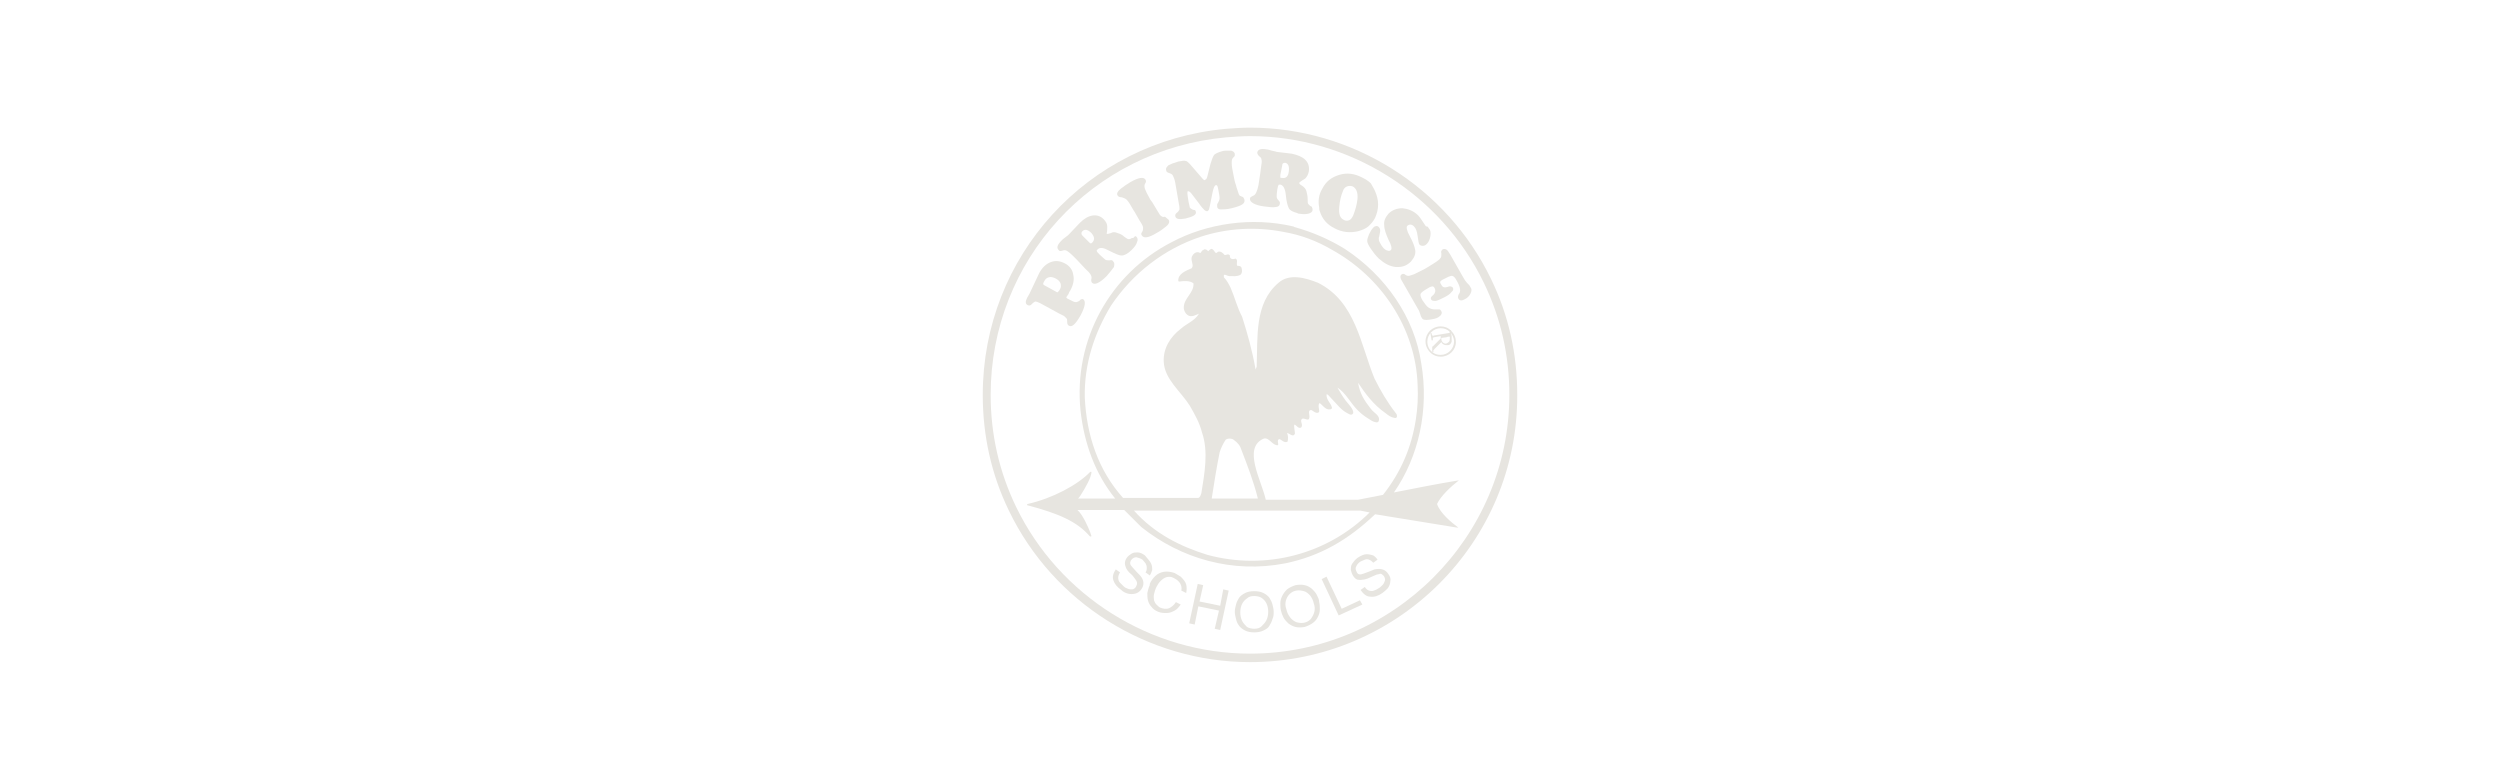 <?xml version="1.0" encoding="UTF-8"?>
<svg xmlns="http://www.w3.org/2000/svg" width="290" height="91" viewBox="0 0 290 91" fill="none">
  <g clip-path="url(#clip0_6516_192)">
    <path d="M170.646 33.432C170.716 33.572 170.716 33.783 170.575 34.065C170.434 34.346 170.223 34.557 169.941 34.697C169.589 34.908 169.307 34.908 169.166 34.627C169.096 34.486 169.096 34.276 169.307 33.994C169.448 33.713 169.378 33.221 168.955 32.518C168.814 32.237 168.673 32.096 168.532 32.026C168.391 31.956 168.25 32.026 168.039 32.096L167.334 32.448C167.194 32.518 167.053 32.659 167.053 32.729C167.053 32.799 167.123 32.94 167.264 33.151C167.405 33.362 167.616 33.362 167.898 33.291C168.18 33.151 168.391 33.221 168.532 33.362C168.603 33.502 168.603 33.713 168.391 33.854C168.25 34.065 167.969 34.276 167.546 34.486C167.123 34.697 166.841 34.838 166.559 34.908C166.278 34.908 166.066 34.908 165.996 34.697C165.925 34.557 165.996 34.416 166.278 34.205C166.489 33.994 166.559 33.713 166.419 33.432C166.348 33.291 166.278 33.221 166.137 33.221C166.066 33.221 165.855 33.291 165.644 33.432C165.15 33.713 164.869 33.924 164.798 34.065C164.728 34.205 164.798 34.486 165.009 34.838C165.291 35.26 165.503 35.541 165.714 35.681C165.925 35.822 166.207 35.892 166.419 35.892H166.982C167.053 35.892 167.123 35.963 167.194 36.103C167.264 36.244 167.264 36.314 167.194 36.455C167.123 36.595 167.053 36.666 166.841 36.806C166.63 36.947 166.278 37.017 165.784 37.087C165.291 37.158 165.009 37.087 164.939 36.876C164.869 36.806 164.798 36.666 164.728 36.384C164.657 36.173 164.587 35.963 164.516 35.892L162.544 32.448C162.403 32.167 162.403 31.956 162.614 31.815C162.755 31.745 162.896 31.745 163.037 31.886C163.248 32.026 163.389 32.026 163.6 31.956C163.812 31.886 164.094 31.815 164.305 31.675L165.291 31.183C166.348 30.55 166.912 30.198 167.053 29.988C167.194 29.847 167.194 29.706 167.194 29.636V29.355C167.123 29.214 167.194 29.074 167.334 28.933C167.475 28.863 167.616 28.863 167.757 28.933C167.898 29.003 168.039 29.214 168.25 29.566L169.448 31.675C169.659 32.026 169.8 32.307 169.941 32.518C170.082 32.729 170.223 32.87 170.434 33.081L170.646 33.432Z" fill="#E7E5E0"></path>
    <path d="M169.163 61.202H169.022L159.511 59.655C156.411 62.607 153.17 64.505 149.084 65.349C142.954 66.544 136.966 64.787 132.386 61.131L130.413 59.163H124.988C125.622 59.725 126.257 61.202 126.468 61.764L126.609 62.186C126.538 62.256 126.468 62.256 126.397 62.186C124.918 60.498 122.875 59.585 119.141 58.6C119.141 58.53 119.141 58.46 119.211 58.46C122.029 57.827 124.988 56.281 126.468 54.734H126.609C126.609 54.945 126.538 55.156 126.468 55.367C126.257 56 125.27 57.687 125.059 57.827H129.357C127.032 54.945 125.763 51.431 125.341 47.635C124.495 39.41 128.793 31.748 135.909 28.093C139.995 25.913 145.209 25.14 150 26.265C150 26.265 150.07 26.265 150.141 26.335C152.184 26.898 154.157 27.741 155.988 28.866C160.709 31.959 164.091 36.809 164.866 42.152C165.782 47.494 164.584 52.977 161.695 57.124C164.232 56.632 166.627 56.14 169.234 55.718C168.318 56.421 167.12 57.546 166.697 58.46C167.05 59.514 168.318 60.569 169.163 61.202ZM164.232 48.689C164.443 47.353 164.513 46.018 164.443 44.682C164.232 38.075 160.216 32.099 154.438 28.936C152.747 27.952 150.916 27.249 148.872 26.898C145.632 26.265 142.32 26.476 139.291 27.46C135.063 28.866 131.4 31.678 128.863 35.474C126.961 38.637 125.763 42.152 125.834 46.088C126.045 50.517 127.384 54.523 130.272 57.757H139.009C139.22 57.687 139.291 57.406 139.361 57.195C139.713 54.945 140.207 52.415 139.432 50.165C139.15 49.041 138.586 48.056 138.022 47.072C136.966 45.385 135.063 43.979 134.993 41.941C134.922 40.394 135.768 39.059 136.966 38.145C137.67 37.512 138.586 37.231 139.079 36.387C138.727 36.528 138.163 36.88 137.741 36.528C137.529 36.387 137.318 36.036 137.318 35.684C137.318 34.56 138.516 33.997 138.445 32.873C138.022 32.521 137.318 32.592 136.754 32.662L136.684 32.592C136.613 31.748 137.6 31.396 138.234 31.115C138.445 30.834 138.304 30.623 138.234 30.201C138.163 29.85 138.304 29.569 138.586 29.358C138.797 29.217 139.079 29.217 139.22 29.358C139.361 29.288 139.361 29.077 139.572 29.006C139.572 29.006 139.643 29.006 139.643 28.936C139.854 28.866 140.066 29.006 140.136 29.147C140.207 29.077 140.418 28.866 140.559 28.866C140.77 28.936 140.841 29.147 140.982 29.288C141.052 29.428 141.193 29.288 141.263 29.217C141.545 29.077 141.897 29.358 142.038 29.569C142.25 29.639 142.461 29.358 142.672 29.639C142.602 30.061 143.025 30.131 143.307 29.991C143.659 30.131 143.377 30.553 143.518 30.834C143.659 30.834 143.941 30.834 144.011 31.045C144.082 31.256 144.152 31.678 143.87 31.889C143.447 32.099 143.095 32.029 142.602 32.029C142.391 32.029 142.179 31.818 141.968 31.889V32.17C142.32 32.521 142.532 32.943 142.743 33.365C143.236 34.489 143.518 35.684 144.082 36.739C144.716 38.707 145.279 40.746 145.632 42.784V42.855C145.702 42.784 145.702 42.644 145.772 42.573C145.913 39.059 145.491 35.192 148.309 32.802C149.577 31.678 151.479 32.24 152.888 32.802C157.257 34.981 157.82 39.972 159.441 43.909C160.145 45.315 160.92 46.65 161.907 47.916C162.047 48.056 162.047 48.197 162.047 48.337C162.047 48.408 161.907 48.548 161.766 48.478C161.343 48.408 161.061 48.197 160.709 47.916C159.3 46.932 158.384 45.666 157.538 44.401C157.75 45.666 158.243 46.44 159.018 47.424C159.37 47.916 160.145 48.197 159.934 48.83C159.863 49.111 159.441 48.97 159.159 48.83C158.595 48.478 158.102 48.197 157.538 47.635C156.622 46.721 156.129 45.596 155.143 44.963C155.425 45.455 155.707 45.947 156.129 46.51C156.411 46.861 157.045 47.494 156.975 47.916C156.834 48.197 156.622 48.127 156.27 47.916C155.566 47.564 155.072 46.861 154.579 46.369C154.368 46.158 153.875 45.526 153.875 45.807C153.875 46.44 154.368 46.721 154.509 47.283C154.509 47.494 154.297 47.494 154.086 47.494C153.593 47.424 153.17 46.65 153.029 46.791C152.818 47.142 153.17 47.705 152.959 47.845C152.607 48.056 152.184 47.494 152.043 47.564C151.62 47.635 152.043 48.197 151.832 48.619C151.62 48.759 151.409 48.548 151.127 48.548C150.634 48.759 151.268 49.251 150.916 49.603C150.563 49.743 150.422 49.322 150.141 49.251C150.07 49.532 150.211 49.954 150.211 50.306C150 50.798 149.577 50.236 149.295 50.236C149.436 50.517 149.436 50.868 149.366 51.22C149.013 51.431 148.732 51.079 148.45 50.938C148.027 50.938 148.379 51.571 148.238 51.641C147.604 51.712 147.252 50.727 146.618 50.868C144.082 51.922 146.336 55.718 146.829 57.968H157.538L160.427 57.406C162.541 54.734 163.738 51.852 164.232 48.689ZM158.877 59.444L157.82 59.233H131.541C133.936 61.904 136.895 63.381 140.066 64.365C146.829 66.192 154.016 64.294 158.877 59.444ZM140.559 57.827H145.913C145.42 55.859 144.716 54.031 144.011 52.204C143.87 51.712 143.588 51.36 143.095 51.009C142.954 50.868 142.461 50.798 142.179 51.009C141.897 51.431 141.616 51.993 141.475 52.485C141.122 54.242 140.841 56 140.559 57.827Z" fill="#E7E5E0"></path>
    <path d="M165.784 26.544C165.925 26.684 165.995 26.966 165.925 27.387C165.854 27.809 165.714 28.09 165.502 28.301C165.361 28.442 165.22 28.512 165.079 28.512C164.939 28.512 164.798 28.512 164.657 28.372C164.586 28.301 164.516 27.95 164.445 27.387C164.375 26.825 164.234 26.474 164.023 26.263C163.882 26.122 163.741 26.052 163.6 26.052C163.459 26.052 163.318 26.122 163.248 26.192C163.107 26.333 163.177 26.755 163.529 27.387C163.882 28.02 164.093 28.582 164.164 29.004C164.234 29.426 164.093 29.848 163.67 30.34C163.248 30.762 162.754 30.972 162.191 30.972H161.909C161.204 30.902 160.57 30.551 159.936 29.988C159.584 29.637 159.302 29.285 159.02 28.864C158.739 28.442 158.598 28.161 158.598 27.95C158.598 27.739 158.668 27.528 158.809 27.177C158.95 26.895 159.091 26.614 159.302 26.403C159.373 26.333 159.443 26.263 159.514 26.263C159.654 26.192 159.795 26.192 159.936 26.333C160.077 26.474 160.148 26.684 160.077 26.966C160.007 27.247 160.007 27.458 159.936 27.598C159.936 27.739 159.936 27.95 160.077 28.161C160.218 28.442 160.359 28.653 160.5 28.793C160.641 28.934 160.852 29.074 160.993 29.074C161.134 29.145 161.275 29.074 161.345 29.004C161.486 28.864 161.416 28.442 161.064 27.809C160.782 27.177 160.57 26.614 160.57 26.122C160.5 25.63 160.711 25.208 161.064 24.787C161.486 24.365 162.05 24.154 162.684 24.154C163.318 24.224 163.952 24.435 164.516 24.997C164.657 25.138 164.798 25.349 164.939 25.56C165.079 25.771 165.22 25.982 165.361 26.192L165.432 26.263C165.502 26.263 165.573 26.263 165.643 26.333C165.714 26.474 165.784 26.544 165.784 26.544Z" fill="#E7E5E0"></path>
    <path d="M161.063 66.61C161.275 66.891 161.345 67.173 161.275 67.454C161.275 67.735 161.134 68.016 160.993 68.227C160.782 68.438 160.57 68.649 160.359 68.789C159.866 69.141 159.373 69.281 158.95 69.211C158.527 69.211 158.175 68.93 157.823 68.438L158.316 68.086C158.457 68.297 158.598 68.438 158.809 68.508C159.02 68.579 159.232 68.579 159.373 68.508C159.584 68.438 159.725 68.368 159.936 68.227C160.077 68.157 160.218 68.016 160.359 67.876C160.5 67.735 160.57 67.594 160.641 67.383C160.711 67.243 160.641 67.032 160.57 66.891C160.5 66.751 160.359 66.68 160.288 66.61C160.218 66.54 160.077 66.54 159.936 66.61C159.795 66.61 159.584 66.68 159.302 66.821C159.091 66.891 158.879 67.032 158.668 67.102C158.457 67.173 158.245 67.243 158.034 67.243C157.823 67.313 157.611 67.243 157.47 67.243C157.259 67.173 157.118 67.032 156.977 66.821C156.836 66.61 156.766 66.399 156.695 66.118C156.695 65.907 156.695 65.626 156.836 65.415C156.977 65.204 157.188 64.923 157.47 64.712C157.893 64.431 158.245 64.29 158.527 64.29C158.809 64.29 159.091 64.361 159.302 64.431C159.513 64.572 159.654 64.712 159.795 64.923L159.302 65.275C159.161 65.134 159.02 64.993 158.809 64.923C158.668 64.853 158.457 64.853 158.316 64.923C158.175 64.993 157.963 65.064 157.823 65.134C157.611 65.275 157.4 65.486 157.329 65.696C157.188 65.907 157.259 66.118 157.4 66.399C157.541 66.681 157.823 66.68 158.175 66.54C158.738 66.329 159.161 66.189 159.443 66.048C160.218 65.907 160.711 66.048 161.063 66.61Z" fill="#E7E5E0"></path>
    <path d="M159.509 22.182C159.72 22.674 159.861 23.167 159.861 23.729C159.861 24.291 159.72 24.783 159.509 25.275C159.297 25.697 159.016 25.978 158.734 26.259C158.381 26.541 158.029 26.681 157.536 26.822C156.62 27.033 155.704 26.962 154.788 26.47C153.943 26.049 153.379 25.416 153.097 24.502C153.027 24.362 153.027 24.221 153.027 24.08C152.886 23.377 152.956 22.604 153.379 21.901C153.802 21.058 154.436 20.566 155.352 20.285C156.268 20.003 157.113 20.144 157.959 20.566C158.381 20.776 158.734 20.987 159.016 21.269C159.156 21.55 159.368 21.831 159.509 22.182ZM157.466 23.096C157.536 22.323 157.325 21.831 156.902 21.62C156.691 21.55 156.479 21.55 156.268 21.62C156.056 21.69 155.845 21.901 155.775 22.182C155.563 22.674 155.422 23.237 155.352 24.01C155.281 24.783 155.422 25.275 155.845 25.486C156.056 25.627 156.268 25.627 156.479 25.557C156.691 25.486 156.831 25.275 156.972 24.994C157.184 24.432 157.395 23.799 157.466 23.096Z" fill="#E7E5E0"></path>
    <path d="M157.751 69.634L158.033 70.126L155.285 71.391L153.312 67.173L153.876 66.892L155.637 70.618L157.751 69.634Z" fill="#E7E5E0"></path>
    <path d="M153.029 69.847C153.099 70.128 153.099 70.409 153.099 70.69C153.099 70.971 153.029 71.253 152.888 71.534C152.747 71.815 152.606 72.026 152.324 72.237C152.042 72.448 151.76 72.588 151.338 72.729C150.915 72.799 150.563 72.799 150.281 72.729C149.999 72.659 149.717 72.518 149.435 72.307C149.224 72.096 149.013 71.885 148.872 71.604C148.731 71.323 148.66 71.112 148.59 70.831C148.52 70.55 148.52 70.268 148.52 69.987C148.52 69.706 148.59 69.425 148.731 69.144C148.872 68.862 149.013 68.652 149.295 68.371C149.576 68.16 149.858 68.019 150.281 67.878C150.704 67.808 151.056 67.808 151.338 67.878C151.69 67.949 151.901 68.089 152.183 68.3C152.395 68.511 152.606 68.722 152.747 69.003C152.888 69.284 153.029 69.566 153.029 69.847ZM152.465 70.971C152.535 70.69 152.535 70.339 152.395 69.987C152.324 69.636 152.183 69.355 151.972 69.073C151.76 68.862 151.549 68.652 151.267 68.581C150.985 68.511 150.704 68.441 150.351 68.511C149.999 68.581 149.788 68.722 149.576 68.933C149.365 69.144 149.224 69.425 149.154 69.706C149.083 69.987 149.083 70.339 149.224 70.69C149.295 71.042 149.435 71.323 149.647 71.604C149.858 71.885 150.07 72.026 150.351 72.166C150.633 72.237 150.915 72.307 151.267 72.237C151.62 72.166 151.831 72.026 152.042 71.815C152.254 71.534 152.395 71.253 152.465 70.971Z" fill="#E7E5E0"></path>
    <path d="M152.253 24.226V24.366C152.253 24.577 152.042 24.718 151.76 24.788C151.478 24.858 151.126 24.858 150.703 24.788C150.632 24.788 150.562 24.788 150.492 24.718C149.998 24.577 149.646 24.436 149.505 24.155C149.364 23.874 149.223 23.382 149.153 22.609C149.082 21.906 148.871 21.484 148.519 21.414C148.378 21.414 148.307 21.414 148.307 21.484C148.237 21.554 148.237 21.695 148.167 21.976C148.096 22.398 148.096 22.679 148.096 22.82C148.096 22.96 148.167 23.101 148.307 23.241C148.448 23.382 148.519 23.523 148.448 23.663C148.448 23.874 148.237 24.015 147.955 24.015C147.673 24.085 147.251 24.015 146.617 23.944C145.56 23.804 144.996 23.452 144.996 23.101V23.03C144.996 22.89 145.137 22.82 145.419 22.679C145.63 22.609 145.842 22.187 145.982 21.484L146.194 20.078L146.264 19.516C146.335 19.024 146.405 18.672 146.335 18.532C146.335 18.391 146.264 18.25 146.053 18.11C145.912 17.969 145.842 17.829 145.842 17.688C145.912 17.337 146.264 17.196 146.969 17.337C147.11 17.337 147.251 17.407 147.532 17.477C147.744 17.547 147.955 17.547 148.096 17.618L149.857 17.829C150.492 17.969 151.055 18.18 151.407 18.532C151.76 18.883 151.901 19.305 151.83 19.867C151.76 20.219 151.619 20.5 151.407 20.711C151.196 20.851 150.914 20.992 150.703 21.203C150.703 21.273 150.773 21.414 151.055 21.554C151.267 21.695 151.478 21.906 151.548 22.187C151.619 22.468 151.689 22.749 151.689 23.101C151.689 23.382 151.689 23.593 151.76 23.663C151.83 23.733 151.901 23.804 151.971 23.874C152.042 23.944 152.182 23.944 152.182 24.015L152.253 24.226ZM149.505 19.867C149.576 19.305 149.435 18.953 149.082 18.883C148.871 18.883 148.73 18.953 148.73 19.235L148.519 20.289V20.57C148.519 20.64 148.589 20.64 148.73 20.64C149.153 20.711 149.435 20.5 149.505 19.867Z" fill="#E7E5E0"></path>
    <path d="M147.747 70.966C147.747 71.247 147.747 71.528 147.606 71.809C147.536 72.09 147.395 72.372 147.254 72.582C147.113 72.864 146.831 73.004 146.55 73.145C146.268 73.285 145.916 73.356 145.493 73.356C145.07 73.356 144.718 73.285 144.436 73.145C144.154 73.004 143.872 72.793 143.731 72.582C143.52 72.301 143.45 72.09 143.379 71.809C143.309 71.528 143.238 71.247 143.238 70.966C143.238 70.684 143.309 70.403 143.379 70.122C143.45 69.841 143.591 69.56 143.731 69.349C143.872 69.138 144.154 68.927 144.436 68.787C144.718 68.646 145.07 68.576 145.493 68.576C145.916 68.576 146.268 68.646 146.55 68.787C146.831 68.927 147.113 69.138 147.254 69.349C147.395 69.56 147.536 69.841 147.606 70.122C147.677 70.403 147.747 70.684 147.747 70.966ZM146.902 71.95C147.043 71.669 147.113 71.317 147.113 70.966C147.113 70.614 147.043 70.263 146.902 69.982C146.761 69.7 146.55 69.49 146.338 69.349C146.127 69.208 145.775 69.138 145.493 69.138C145.141 69.138 144.859 69.208 144.647 69.419C144.436 69.56 144.225 69.771 144.084 70.052C143.943 70.333 143.872 70.684 143.872 71.036C143.872 71.388 143.943 71.739 144.084 72.02C144.225 72.301 144.436 72.512 144.647 72.723C144.859 72.864 145.211 72.934 145.493 72.934C145.845 72.934 146.127 72.864 146.338 72.653C146.55 72.442 146.761 72.231 146.902 71.95Z" fill="#E7E5E0"></path>
    <path d="M144.361 23.238V23.309C144.361 23.449 144.29 23.59 144.079 23.73C143.868 23.871 143.445 24.012 142.881 24.152C142.318 24.293 141.895 24.293 141.613 24.293C141.331 24.293 141.19 24.152 141.19 23.941V23.73C141.19 23.66 141.261 23.59 141.331 23.449C141.402 23.309 141.472 23.168 141.472 22.957C141.472 22.746 141.402 22.465 141.331 22.043C141.261 21.762 141.261 21.622 141.19 21.551C141.19 21.481 141.12 21.481 141.05 21.481C140.979 21.481 140.909 21.551 140.838 21.692C140.768 21.832 140.697 22.114 140.627 22.465L140.345 23.871C140.275 24.082 140.275 24.293 140.204 24.363C140.134 24.433 140.134 24.504 139.993 24.504C139.922 24.504 139.781 24.433 139.711 24.363C139.57 24.222 139.359 24.012 139.077 23.59L138.161 22.395C138.02 22.254 137.95 22.184 137.809 22.184C137.738 22.184 137.738 22.254 137.738 22.465C137.738 22.606 137.809 22.957 137.879 23.449C137.95 23.801 138.02 24.012 138.02 24.082C138.09 24.152 138.161 24.222 138.302 24.293C138.443 24.363 138.513 24.363 138.584 24.363C138.654 24.363 138.654 24.433 138.725 24.574C138.795 24.925 138.372 25.136 137.527 25.347C136.752 25.488 136.4 25.417 136.329 25.066C136.329 24.925 136.329 24.855 136.47 24.715C136.681 24.574 136.752 24.433 136.822 24.293C136.822 24.152 136.822 23.941 136.752 23.66L136.329 21.2C136.259 20.778 136.118 20.497 136.047 20.356C135.977 20.216 135.836 20.145 135.625 20.075C135.413 20.005 135.272 19.934 135.272 19.724C135.202 19.513 135.343 19.372 135.554 19.161C135.836 19.021 136.188 18.88 136.681 18.739C137.104 18.669 137.386 18.599 137.527 18.669C137.668 18.669 137.809 18.81 138.02 19.021L139.359 20.567C139.5 20.708 139.57 20.848 139.64 20.848C139.711 20.919 139.781 20.919 139.781 20.848C139.922 20.848 139.993 20.708 140.063 20.427L140.415 19.021C140.556 18.529 140.697 18.177 140.838 17.966C140.979 17.826 141.261 17.685 141.754 17.544C141.965 17.474 142.177 17.474 142.388 17.474H142.811C143.022 17.544 143.163 17.615 143.234 17.826V18.037C143.234 18.107 143.163 18.177 143.022 18.318C142.881 18.458 142.881 18.669 142.881 18.95C142.881 19.232 142.952 19.724 143.093 20.356C143.163 20.708 143.234 21.129 143.375 21.481C143.445 21.832 143.586 22.114 143.656 22.395C143.727 22.606 143.797 22.746 143.938 22.746C144.009 22.817 144.15 22.817 144.22 22.887C144.29 23.027 144.361 23.098 144.361 23.238Z" fill="#E7E5E0"></path>
    <path d="M142.529 68.509L141.542 73.078L140.908 72.938L141.401 70.829L139.006 70.337L138.583 72.446L137.949 72.305L138.936 67.736L139.57 67.876L139.147 69.774L141.542 70.266L141.895 68.368L142.529 68.509Z" fill="#E7E5E0"></path>
    <path d="M137.599 67.806C137.669 68.087 137.669 68.439 137.599 68.79L137.035 68.509C137.106 68.157 137.035 67.947 136.894 67.665C136.753 67.454 136.542 67.244 136.26 67.103C136.19 67.103 136.19 67.033 136.119 67.033C136.049 67.033 135.978 66.963 135.978 66.963C135.767 66.892 135.485 66.892 135.274 66.963C135.063 67.033 134.851 67.173 134.64 67.384C134.428 67.595 134.288 67.806 134.147 68.087C134.006 68.368 133.935 68.65 133.865 68.931C133.794 69.212 133.865 69.423 133.865 69.634C133.935 69.845 134.006 69.985 134.147 70.126C134.288 70.266 134.428 70.407 134.569 70.477C134.922 70.618 135.274 70.688 135.626 70.547C135.908 70.407 136.19 70.196 136.401 69.845L136.965 70.126C136.753 70.407 136.542 70.688 136.26 70.829C135.978 70.969 135.697 71.11 135.344 71.11C134.992 71.11 134.71 71.11 134.358 70.969C134.006 70.829 133.724 70.618 133.583 70.407C133.372 70.196 133.231 69.915 133.16 69.634C133.09 69.353 133.09 69.071 133.09 68.79C133.16 68.509 133.231 68.157 133.372 67.876V67.736C133.513 67.384 133.724 67.103 134.006 66.822C134.288 66.541 134.64 66.4 134.992 66.33C135.415 66.26 135.838 66.33 136.26 66.47C136.472 66.611 136.753 66.752 136.965 66.892C137.317 67.244 137.528 67.525 137.599 67.806Z" fill="#E7E5E0"></path>
    <path d="M135.558 25.489C135.699 25.7 135.629 25.981 135.276 26.262C134.924 26.543 134.572 26.824 134.149 27.035C133.233 27.597 132.669 27.668 132.458 27.316C132.388 27.246 132.388 27.176 132.388 27.105C132.388 27.035 132.458 26.965 132.529 26.824C132.599 26.684 132.599 26.543 132.599 26.402C132.599 26.262 132.458 25.981 132.176 25.559L131.613 24.575L131.472 24.364C131.119 23.731 130.908 23.38 130.697 23.169C130.556 23.028 130.344 22.958 130.133 22.888C129.922 22.888 129.71 22.817 129.64 22.677C129.499 22.466 129.64 22.185 129.992 21.904C130.344 21.622 130.767 21.341 131.119 21.13C132.106 20.568 132.669 20.498 132.881 20.849C132.951 20.99 132.951 21.13 132.881 21.201L132.81 21.341C132.74 21.482 132.74 21.622 132.81 21.904C132.881 22.114 133.092 22.536 133.444 23.169L133.656 23.45L134.29 24.504C134.501 24.856 134.572 24.997 134.713 25.067C134.783 25.137 134.924 25.207 135.135 25.137C135.276 25.278 135.417 25.348 135.558 25.489Z" fill="#E7E5E0"></path>
    <path d="M133.517 65.345C133.658 65.626 133.658 65.907 133.658 66.118C133.588 66.329 133.517 66.54 133.376 66.751L132.883 66.399C133.024 66.188 133.024 66.048 133.024 65.837C133.024 65.626 132.954 65.486 132.883 65.345C132.742 65.204 132.672 65.064 132.531 64.923C132.319 64.782 132.108 64.712 131.826 64.642C131.615 64.642 131.404 64.712 131.192 64.993C131.051 65.275 131.051 65.486 131.333 65.767C131.756 66.259 132.038 66.54 132.249 66.751C132.742 67.313 132.742 67.876 132.39 68.368C132.179 68.649 131.967 68.789 131.685 68.86C131.404 68.93 131.122 68.93 130.84 68.86C130.558 68.789 130.276 68.649 130.065 68.438C129.572 68.086 129.29 67.735 129.149 67.313C129.008 66.891 129.149 66.47 129.431 66.048L129.924 66.399C129.783 66.61 129.713 66.821 129.713 67.032C129.713 67.243 129.783 67.454 129.924 67.594C130.065 67.735 130.206 67.876 130.347 68.016C130.488 68.157 130.629 68.227 130.84 68.297C130.981 68.368 131.192 68.368 131.333 68.368C131.474 68.368 131.685 68.227 131.756 68.086C131.826 67.946 131.897 67.805 131.897 67.735C131.897 67.594 131.897 67.524 131.826 67.383C131.756 67.243 131.615 67.102 131.474 66.891C131.333 66.68 131.122 66.54 130.981 66.399C130.84 66.259 130.699 66.048 130.629 65.907C130.558 65.696 130.488 65.556 130.488 65.345C130.488 65.134 130.558 64.923 130.699 64.712C130.84 64.501 131.051 64.361 131.263 64.22C131.474 64.08 131.756 64.08 131.967 64.08C132.249 64.08 132.531 64.22 132.813 64.431C133.094 64.782 133.376 65.064 133.517 65.345Z" fill="#E7E5E0"></path>
    <path d="M131.822 27.46C131.963 27.6 132.033 27.811 131.892 28.093C131.822 28.374 131.611 28.655 131.258 29.006C130.836 29.428 130.413 29.639 130.131 29.639C129.779 29.639 129.356 29.428 128.652 29.077C128.017 28.725 127.595 28.655 127.313 28.936C127.242 29.006 127.172 29.077 127.242 29.147C127.242 29.217 127.383 29.358 127.595 29.569C127.877 29.85 128.158 30.061 128.229 30.131C128.37 30.201 128.511 30.201 128.722 30.201C128.933 30.131 129.074 30.201 129.145 30.342C129.286 30.483 129.286 30.693 129.215 30.975C129.074 31.185 128.792 31.537 128.37 32.029C127.524 32.873 126.961 33.083 126.679 32.802C126.608 32.732 126.538 32.521 126.608 32.31C126.679 32.029 126.467 31.677 125.904 31.185L124.917 30.131L124.495 29.709C124.142 29.358 123.861 29.147 123.72 29.077C123.579 29.006 123.438 29.006 123.227 29.077C123.015 29.147 122.874 29.147 122.804 29.006C122.522 28.725 122.663 28.374 123.156 27.882C123.227 27.811 123.367 27.671 123.579 27.53C123.79 27.39 123.931 27.249 124.002 27.179L125.27 25.843C125.763 25.351 126.256 25.07 126.749 25C127.242 24.929 127.665 25.07 128.017 25.421C128.299 25.703 128.44 25.984 128.44 26.265C128.44 26.546 128.44 26.827 128.37 27.108C128.44 27.179 128.581 27.108 128.863 27.038C129.074 26.898 129.356 26.898 129.638 27.038C129.92 27.108 130.202 27.249 130.413 27.46C130.695 27.671 130.836 27.741 130.906 27.741C130.977 27.741 131.117 27.741 131.188 27.671C131.258 27.6 131.399 27.6 131.47 27.6C131.681 27.319 131.752 27.39 131.822 27.46ZM126.679 28.163C127.031 27.811 126.961 27.46 126.608 27.038C126.186 26.616 125.833 26.546 125.552 26.827C125.411 26.968 125.411 27.179 125.552 27.319L126.327 28.093C126.397 28.163 126.467 28.233 126.538 28.233C126.538 28.233 126.608 28.233 126.679 28.163Z" fill="#E7E5E0"></path>
    <path d="M125.625 34.693C125.977 34.904 125.906 35.537 125.343 36.591C124.779 37.575 124.356 37.997 124.004 37.786C123.863 37.716 123.793 37.575 123.793 37.364C123.793 37.154 123.793 37.013 123.722 36.943C123.652 36.873 123.581 36.802 123.441 36.662L123.3 36.591L122.877 36.38L120.693 35.185C120.411 35.045 120.2 34.974 120.129 34.974C120.059 34.974 119.918 35.045 119.706 35.256C119.566 35.467 119.354 35.467 119.213 35.396C118.931 35.256 118.931 34.974 119.143 34.553L119.425 34.061L120.552 31.671C120.904 31.038 121.327 30.616 121.891 30.405C122.454 30.194 122.947 30.265 123.511 30.546C124.075 30.827 124.427 31.319 124.497 31.881C124.638 32.444 124.497 33.077 124.145 33.709C124.075 33.779 124.004 33.92 123.934 34.131C123.793 34.272 123.793 34.412 123.722 34.412C123.652 34.482 123.722 34.553 123.793 34.623L124.497 34.974C124.638 35.045 124.709 35.045 124.85 35.045C124.92 35.045 125.061 34.974 125.202 34.904C125.343 34.693 125.484 34.693 125.625 34.693ZM122.947 33.569C123.088 33.358 123.088 33.077 123.018 32.866C122.947 32.655 122.736 32.444 122.454 32.303C122.172 32.163 121.891 32.092 121.679 32.163C121.397 32.233 121.256 32.374 121.116 32.655C120.975 32.866 120.975 33.006 121.116 33.077L122.525 33.85C122.595 33.92 122.736 33.92 122.736 33.85C122.806 33.779 122.877 33.709 122.947 33.569Z" fill="#E7E5E0"></path>
    <path d="M168.392 39.407V39.618C168.392 39.689 168.321 39.759 168.251 39.9C168.18 39.97 168.11 40.04 167.899 40.04C167.758 40.04 167.617 40.04 167.476 39.97C167.335 39.9 167.264 39.829 167.194 39.689L166.63 40.251C166.56 40.321 166.489 40.392 166.419 40.462C166.349 40.532 166.349 40.602 166.278 40.602V40.813H166.137V40.251C166.137 40.251 166.137 40.181 166.208 40.181C166.208 40.181 166.278 40.11 166.349 40.04L167.124 39.267V38.986L166.349 39.126C166.278 39.126 166.208 39.197 166.208 39.197V39.478H166.067L165.996 39.056L165.926 38.634H166.067V38.705C166.067 38.775 166.137 38.845 166.137 38.915C166.208 38.915 166.278 38.986 166.349 38.915L168.039 38.634C168.11 38.634 168.18 38.564 168.18 38.564V38.283H168.321V38.564L168.392 38.986V39.407ZM168.11 39.618C168.18 39.478 168.18 39.337 168.18 39.197V39.056H167.969L167.758 39.126L167.194 39.197V39.337C167.194 39.478 167.264 39.618 167.405 39.759C167.546 39.829 167.617 39.9 167.828 39.829C167.969 39.759 168.039 39.689 168.11 39.618Z" fill="#E7E5E0"></path>
    <path d="M167.121 41.376C166.698 41.376 166.346 41.235 166.064 41.024C165.641 40.673 165.359 40.181 165.359 39.618C165.359 38.634 166.134 37.861 167.121 37.861C167.543 37.861 167.966 38.001 168.318 38.353C168.671 38.704 168.882 39.126 168.882 39.688C168.882 40.602 168.107 41.376 167.121 41.376ZM167.121 38.072C166.275 38.072 165.571 38.775 165.571 39.618C165.571 40.11 165.782 40.602 166.205 40.883C166.487 41.094 166.768 41.165 167.121 41.165C167.966 41.165 168.671 40.462 168.671 39.618C168.671 39.196 168.459 38.775 168.178 38.493C167.896 38.212 167.543 38.072 167.121 38.072Z" fill="#E7E5E0"></path>
    <path d="M145 76.806C133.164 76.806 122.173 69.917 117.03 59.233C114.986 55.015 114 50.516 114 45.806C114 29.709 126.118 16.423 142.182 14.947C143.098 14.876 144.084 14.806 145 14.806C156.836 14.806 167.827 21.695 172.97 32.38C175.014 36.597 176 41.096 176 45.806C176.07 62.888 162.12 76.806 145 76.806ZM145 15.79C144.084 15.79 143.168 15.861 142.252 15.931C126.682 17.337 114.916 30.201 114.916 45.806C114.916 50.375 115.902 54.734 117.875 58.811C122.877 69.144 133.516 75.822 145 75.822C161.557 75.822 175.084 62.325 175.084 45.806C175.084 41.237 174.098 36.879 172.125 32.802C167.123 22.468 156.484 15.79 145 15.79Z" fill="#E7E5E0"></path>
  </g>
  <defs>
    <clipPath id="clip0_6516_192">
      <rect width="62" height="62" fill="white" transform="translate(114 14.806)"></rect>
    </clipPath>
  </defs>
</svg>
